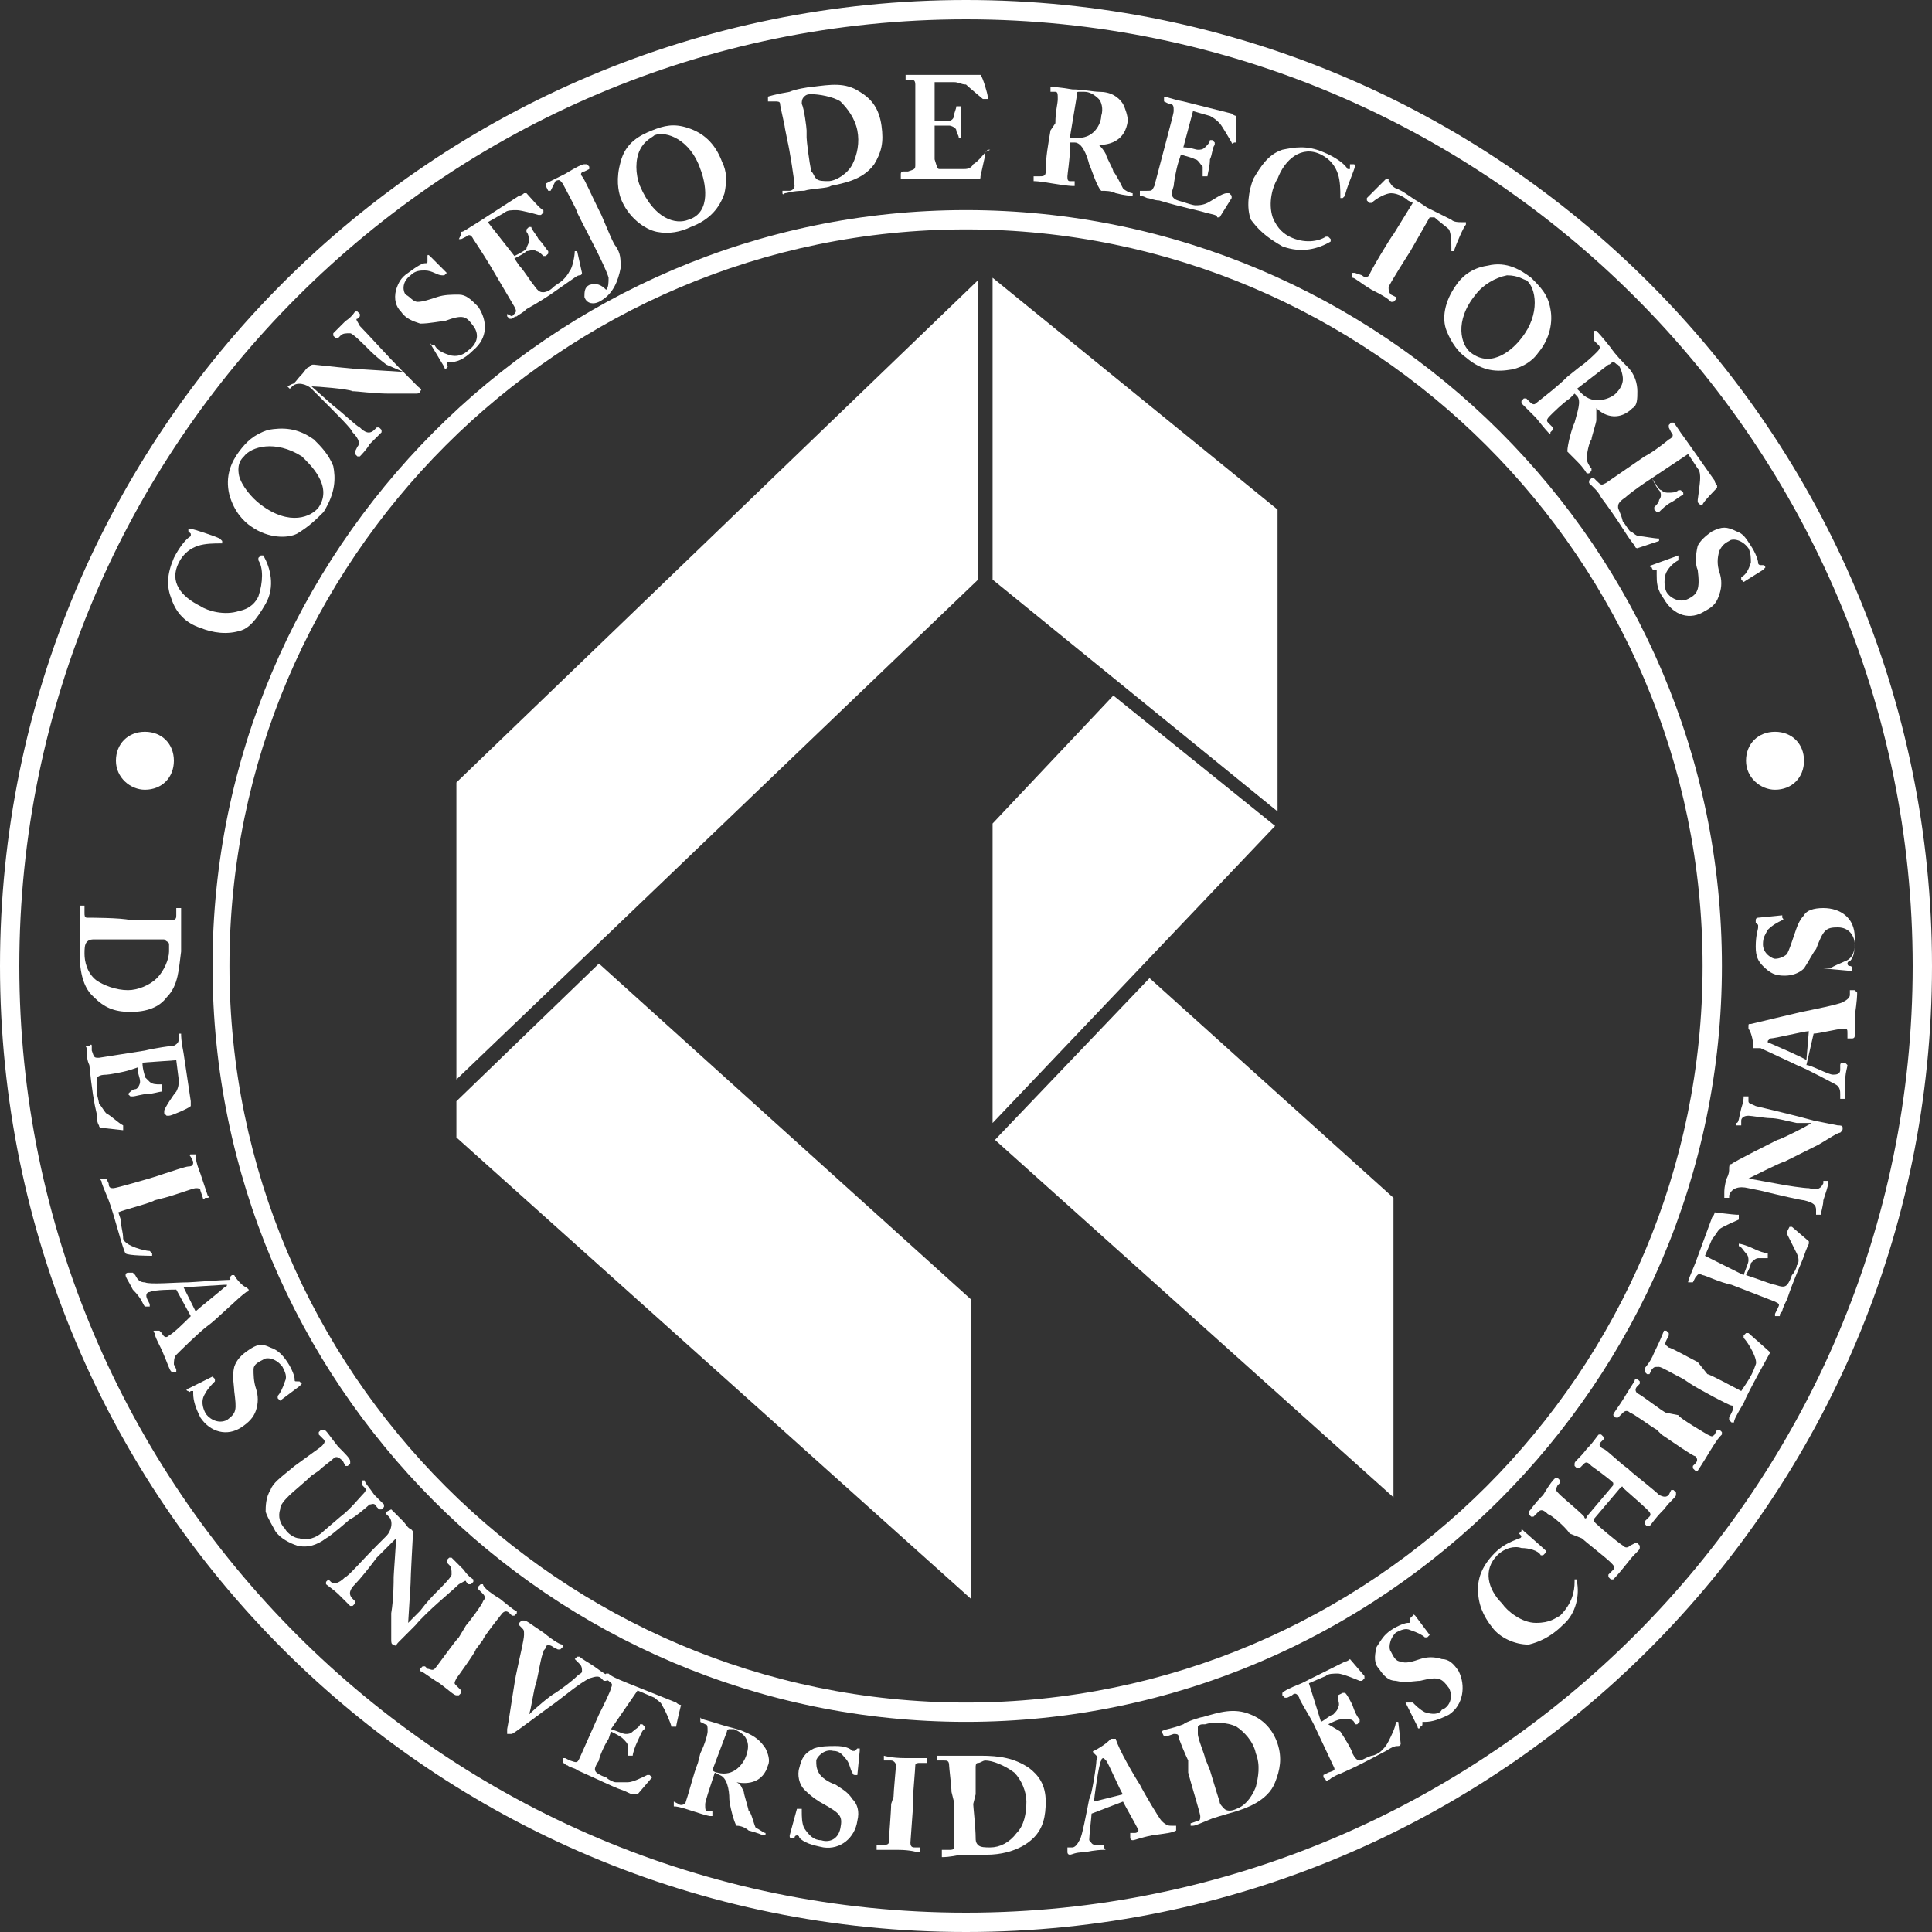 <svg xmlns="http://www.w3.org/2000/svg" width="46" height="46" viewBox="0 0 46 46" fill="none"><rect x="0" y="0" width="46" height="46" fill="#333333" stroke="none"/><path d="M23 46C10.293 46 0 35.708 0 23C0 10.293 10.293 0 23 0C35.708 0 46 10.293 46 23C46 35.708 35.708 46 23 46ZM23 0.46C10.58 0.46 0.46 10.58 0.46 23C0.46 35.42 10.58 45.54 23 45.54C35.42 45.54 45.54 35.42 45.54 23C45.54 10.58 35.42 0.46 23 0.46Z" fill="white"></path><path d="M23 40.997C13.11 40.997 5.06 32.947 5.06 23C5.06 13.11 13.11 5.002 23 5.002C32.89 5.002 40.998 13.052 40.998 23C40.998 32.89 32.89 40.997 23 40.997ZM23 5.462C13.34 5.462 5.463 13.34 5.463 23C5.463 32.66 13.34 40.537 23 40.537C32.66 40.537 40.538 32.66 40.538 23C40.538 13.34 32.66 5.462 23 5.462Z" fill="white"></path><path d="M2.76 18.113C2.76 17.71 3.048 17.423 3.45 17.423C3.853 17.423 4.14 17.71 4.14 18.113C4.14 18.515 3.853 18.803 3.45 18.803C3.105 18.803 2.76 18.515 2.76 18.113Z" fill="white"></path><path d="M6.325 14.375C6.555 13.973 6.44 13.512 6.268 13.225C6.268 13.225 6.268 13.225 6.21 13.225L6.152 13.283V13.34C6.268 13.512 6.268 13.857 6.152 14.203C6.095 14.318 5.98 14.49 5.692 14.547C5.348 14.662 4.945 14.547 4.772 14.432C4.312 14.203 4.025 13.857 4.255 13.398C4.37 13.168 4.543 13.053 4.715 12.995C4.888 12.938 5.117 12.938 5.232 12.938H5.29V12.88C5.29 12.88 5.29 12.88 5.232 12.822C5.117 12.765 4.6 12.592 4.543 12.592C4.485 12.592 4.485 12.592 4.485 12.592C4.485 12.65 4.485 12.65 4.485 12.65L4.543 12.707V12.765C4.428 12.822 4.255 13.053 4.14 13.283C3.967 13.685 3.967 13.973 4.082 14.26C4.197 14.605 4.428 14.835 4.772 14.95C5.06 15.065 5.405 15.123 5.75 15.008C5.923 14.95 6.095 14.777 6.325 14.375Z" fill="white"></path><path d="M7.705 12.19C7.992 11.73 7.992 11.385 7.935 11.097C7.82 10.81 7.647 10.637 7.475 10.465C7.072 10.177 6.728 10.177 6.383 10.235C6.037 10.35 5.865 10.522 5.692 10.752C5.52 10.982 5.348 11.327 5.463 11.787C5.577 12.19 5.808 12.42 5.98 12.535C6.383 12.822 6.843 12.822 7.072 12.707C7.36 12.535 7.532 12.362 7.705 12.19ZM7.59 12.075C7.418 12.305 6.9 12.535 6.21 12.017C5.98 11.845 5.75 11.557 5.692 11.327C5.635 11.04 5.75 10.925 5.808 10.867C5.98 10.637 6.555 10.465 7.188 10.867C7.36 11.04 7.935 11.557 7.59 12.075Z" fill="white"></path><path d="M9.602 8.855C9.545 8.855 8.74 8.797 8.682 8.797C8.51 8.797 7.475 8.682 7.475 8.682C7.418 8.682 7.418 8.682 7.36 8.74C7.303 8.74 7.245 8.855 7.188 8.912C7.072 9.027 7.015 9.142 6.957 9.142C6.843 9.2 6.843 9.2 6.843 9.2L6.9 9.257L6.957 9.2C7.072 9.085 7.303 9.142 7.418 9.257L7.647 9.487C7.992 9.832 8.395 10.235 8.395 10.293C8.568 10.465 8.568 10.58 8.51 10.637L8.453 10.752C8.453 10.752 8.453 10.752 8.453 10.81L8.51 10.867C8.51 10.867 8.51 10.867 8.568 10.867C8.568 10.867 8.74 10.695 8.797 10.58C8.912 10.465 9.027 10.35 9.085 10.293C9.085 10.293 9.085 10.293 9.085 10.235L9.027 10.178C9.027 10.178 9.027 10.178 8.97 10.178L8.912 10.235C8.797 10.35 8.682 10.293 8.568 10.178C8.453 10.12 8.165 9.832 7.935 9.66L7.418 9.2C7.532 9.2 8.28 9.257 8.395 9.315C8.51 9.315 8.912 9.372 9.258 9.372C9.545 9.372 9.832 9.372 9.89 9.372C9.947 9.372 10.005 9.372 10.005 9.315C10.062 9.257 10.005 9.257 9.947 9.2L9.545 8.797C9.258 8.51 8.74 7.935 8.568 7.762C8.51 7.647 8.453 7.59 8.51 7.59L8.568 7.532C8.568 7.532 8.568 7.532 8.568 7.475L8.51 7.417C8.51 7.417 8.51 7.417 8.453 7.417C8.453 7.417 8.395 7.532 8.223 7.647C8.05 7.82 7.992 7.877 7.935 7.935C7.935 7.935 7.935 7.935 7.935 7.992L7.992 8.05C7.992 8.05 7.992 8.05 8.05 8.05L8.107 7.992C8.165 7.935 8.223 7.935 8.338 7.935C8.395 7.935 8.625 8.165 8.74 8.28C8.855 8.395 8.97 8.51 9.2 8.682L9.602 8.855Z" fill="white"></path><path d="M10.235 8.165C10.178 8.165 10.178 8.165 10.235 8.165L10.58 8.74C10.58 8.797 10.637 8.797 10.637 8.74C10.637 8.74 10.695 8.74 10.637 8.682C10.637 8.625 10.637 8.625 10.637 8.625H10.695C10.867 8.625 11.04 8.567 11.27 8.337C11.615 8.05 11.615 7.647 11.385 7.302C11.213 7.13 11.098 7.015 10.925 7.015C10.752 7.015 10.58 7.015 10.408 7.072C10.235 7.13 10.062 7.187 9.947 7.187C9.832 7.187 9.775 7.072 9.66 7.015C9.602 6.957 9.545 6.727 9.775 6.555C9.89 6.44 10.005 6.44 10.12 6.44C10.293 6.44 10.408 6.555 10.523 6.555H10.58L10.637 6.497L10.235 6.095C10.235 6.095 10.178 6.037 10.178 6.095V6.152V6.21C10.178 6.267 10.178 6.267 10.12 6.267C10.062 6.267 9.947 6.325 9.717 6.497C9.545 6.612 9.488 6.727 9.43 6.9C9.373 7.13 9.43 7.302 9.545 7.417C9.66 7.59 9.832 7.647 10.005 7.705C10.235 7.705 10.465 7.647 10.58 7.647C11.04 7.475 11.098 7.532 11.27 7.762C11.443 7.992 11.328 8.222 11.155 8.337C11.04 8.452 10.867 8.51 10.695 8.452C10.523 8.395 10.408 8.337 10.35 8.222C10.35 8.222 10.35 8.222 10.293 8.222L10.235 8.165Z" fill="white"></path><path d="M11.615 5.29L12.018 5.06C12.075 5.003 12.19 5.003 12.305 5.003C12.42 5.003 12.822 5.118 12.822 5.118H12.88L12.938 5.06C12.938 5.06 12.938 5.06 12.938 5.003C12.88 5.003 12.592 4.658 12.535 4.6C12.535 4.6 12.535 4.6 12.477 4.6C12.477 4.6 12.42 4.658 12.363 4.658L11.385 5.29C11.098 5.463 11.04 5.52 10.982 5.52C10.982 5.52 10.982 5.52 10.982 5.578L10.925 5.693C10.925 5.693 10.925 5.693 10.982 5.693L11.098 5.635C11.155 5.578 11.213 5.578 11.27 5.693C11.27 5.693 11.5 6.038 11.672 6.325L12.248 7.303C12.305 7.418 12.305 7.418 12.19 7.533L12.075 7.475C12.075 7.475 12.075 7.475 12.075 7.533L12.133 7.59C12.133 7.59 12.133 7.59 12.19 7.59C12.19 7.59 12.248 7.533 12.305 7.533C12.363 7.475 12.42 7.475 12.535 7.36C13.053 7.073 13.34 6.843 13.512 6.728C13.685 6.613 13.742 6.555 13.8 6.555C13.857 6.555 13.857 6.498 13.857 6.498L13.742 5.98H13.685C13.685 6.095 13.627 6.383 13.57 6.44C13.512 6.555 13.455 6.613 13.398 6.67C13.34 6.728 13.225 6.785 13.168 6.843C13.053 6.958 12.938 6.958 12.938 6.958C12.88 6.958 12.822 6.958 12.707 6.785C12.65 6.728 12.477 6.44 12.363 6.325L12.248 6.153C12.363 6.095 12.477 6.038 12.535 5.98C12.592 5.98 12.707 5.923 12.765 5.98C12.822 5.98 12.88 6.038 12.938 6.095C12.938 6.095 12.938 6.095 12.995 6.095L13.053 6.038C13.053 6.038 13.053 6.038 13.053 5.98C12.995 5.923 12.938 5.808 12.822 5.693C12.765 5.578 12.65 5.463 12.65 5.405C12.65 5.405 12.65 5.405 12.592 5.405L12.535 5.463C12.535 5.463 12.535 5.463 12.535 5.52C12.592 5.578 12.592 5.693 12.592 5.75C12.592 5.808 12.535 5.865 12.535 5.923C12.477 5.98 12.363 6.038 12.248 6.095L11.615 5.29Z" fill="white"></path><path d="M13.857 5.29C13.973 5.52 14.432 6.382 14.49 6.612C14.49 6.727 14.49 6.842 14.432 6.9C14.318 6.785 14.203 6.727 14.03 6.785C13.915 6.842 13.915 6.957 13.915 7.072C13.973 7.245 14.145 7.245 14.26 7.187C14.605 7.015 14.72 6.67 14.777 6.382C14.777 6.152 14.777 6.037 14.662 5.865C14.605 5.807 14.49 5.52 14.318 5.117L14.26 5.002C14.088 4.657 13.915 4.255 13.857 4.197C13.8 4.14 13.857 4.082 13.915 4.082L14.03 4.025C14.03 4.025 14.03 4.025 14.03 3.967L13.973 3.91C13.973 3.91 13.973 3.91 13.915 3.91C13.857 3.91 13.742 3.967 13.455 4.14C13.11 4.312 12.995 4.37 12.995 4.37C12.995 4.37 12.995 4.37 12.995 4.427L13.053 4.542C13.053 4.542 13.053 4.542 13.11 4.542L13.225 4.312C13.34 4.255 13.34 4.312 13.398 4.37C13.455 4.485 13.742 5.002 13.742 5.06L13.857 5.29Z" fill="white"></path><path d="M16.445 5.405C16.905 5.233 17.135 4.945 17.25 4.6C17.308 4.313 17.308 4.083 17.192 3.853C17.02 3.393 16.733 3.163 16.387 3.048C16.043 2.933 15.812 2.99 15.525 3.105C15.238 3.22 14.893 3.393 14.777 3.853C14.662 4.255 14.72 4.543 14.777 4.715C14.95 5.175 15.352 5.463 15.64 5.52C15.928 5.578 16.215 5.52 16.445 5.405ZM16.387 5.233C16.1 5.348 15.582 5.233 15.238 4.428C15.123 4.14 15.123 3.795 15.238 3.565C15.352 3.335 15.525 3.278 15.582 3.22C15.87 3.105 16.445 3.335 16.675 4.025C16.79 4.313 16.962 5.06 16.387 5.233Z" fill="white"></path><path d="M18.745 3.335C18.802 3.565 18.918 4.312 18.918 4.427C18.918 4.485 18.86 4.542 18.802 4.542H18.63V4.6C18.63 4.6 18.63 4.657 18.688 4.6C18.745 4.6 18.86 4.542 19.148 4.542C19.32 4.485 19.723 4.485 19.78 4.427C20.01 4.37 20.527 4.312 20.815 3.91C20.988 3.622 21.045 3.392 20.988 2.99C20.93 2.587 20.758 2.357 20.47 2.185C20.125 1.955 19.78 2.012 19.32 2.07C19.262 2.07 18.918 2.127 18.802 2.185C18.457 2.242 18.285 2.3 18.285 2.3V2.415H18.457C18.515 2.415 18.573 2.415 18.573 2.472C18.573 2.53 18.688 2.99 18.688 3.047L18.745 3.335ZM19.205 3.105C19.205 3.047 19.148 2.587 19.09 2.472C19.09 2.415 19.09 2.357 19.148 2.3C19.205 2.242 19.262 2.242 19.32 2.242C19.492 2.242 19.837 2.3 20.01 2.415C20.183 2.587 20.355 2.817 20.413 3.105C20.47 3.392 20.413 3.68 20.297 3.91C20.183 4.14 19.895 4.312 19.723 4.312C19.608 4.312 19.492 4.312 19.435 4.255C19.378 4.197 19.378 4.14 19.32 4.082C19.262 3.852 19.205 3.335 19.205 3.277V3.105Z" fill="white"></path><path d="M22.253 1.955H22.712C22.828 1.955 22.885 2.012 23 2.012C23.058 2.07 23.402 2.357 23.402 2.357H23.46H23.517C23.517 2.357 23.517 2.357 23.517 2.3C23.517 2.242 23.402 1.84 23.345 1.782C23.345 1.782 23.288 1.782 23.23 1.782H22.08C21.793 1.782 21.677 1.782 21.562 1.782V1.84V1.897H21.677C21.735 1.897 21.793 1.897 21.793 2.012C21.793 2.07 21.793 2.472 21.793 2.76V3.91C21.793 4.025 21.793 4.025 21.62 4.082H21.505C21.505 4.082 21.448 4.082 21.448 4.14V4.197C21.448 4.255 21.448 4.255 21.448 4.255C21.505 4.255 21.505 4.255 21.562 4.255C21.62 4.255 21.735 4.255 21.85 4.255C22.425 4.255 22.77 4.255 23 4.255C23.23 4.255 23.288 4.255 23.288 4.255C23.345 4.255 23.345 4.255 23.345 4.197L23.46 3.68C23.46 3.68 23.46 3.68 23.46 3.622L23.575 3.565C23.575 3.565 23.575 3.565 23.517 3.565C23.46 3.622 23.288 3.852 23.172 3.91C23.115 4.025 23 4.025 22.942 4.025C22.885 4.025 22.712 4.025 22.655 4.025C22.483 4.025 22.425 4.025 22.367 4.025C22.31 4.025 22.31 3.967 22.253 3.795C22.253 3.737 22.253 3.392 22.253 3.22V2.99C22.425 2.99 22.483 2.99 22.598 2.99C22.655 2.99 22.77 3.047 22.77 3.105C22.77 3.162 22.828 3.22 22.828 3.277H22.885C22.885 3.22 22.885 3.047 22.885 2.875C22.885 2.76 22.885 2.587 22.885 2.53H22.77C22.77 2.587 22.712 2.702 22.712 2.76C22.712 2.817 22.655 2.875 22.598 2.875C22.598 2.875 22.425 2.875 22.253 2.875V1.955Z" fill="white"></path><path d="M25.012 3.105C24.955 3.45 24.898 3.738 24.898 4.083C24.898 4.198 24.84 4.198 24.725 4.198H24.61V4.255V4.313C24.668 4.313 24.725 4.313 25.07 4.37C25.415 4.428 25.53 4.428 25.53 4.428C25.587 4.428 25.587 4.428 25.587 4.428V4.37C25.587 4.37 25.587 4.37 25.587 4.313H25.473C25.415 4.313 25.415 4.255 25.415 4.198C25.415 4.14 25.473 3.795 25.473 3.565V3.393H25.587C25.76 3.393 25.875 3.68 25.933 3.91C25.99 4.025 26.105 4.428 26.22 4.543C26.335 4.543 26.45 4.543 26.565 4.6C26.795 4.658 26.91 4.658 26.91 4.658H26.968V4.6C26.91 4.6 26.795 4.543 26.738 4.485C26.68 4.37 26.565 4.14 26.508 4.083C26.508 4.025 26.335 3.738 26.335 3.68C26.277 3.565 26.22 3.508 26.163 3.45C26.45 3.45 26.795 3.335 26.852 2.875C26.852 2.76 26.795 2.588 26.738 2.473C26.622 2.3 26.45 2.185 26.163 2.185C26.047 2.185 25.76 2.128 25.53 2.128C25.185 2.07 25.07 2.07 25.012 2.07V2.185H25.128C25.185 2.185 25.185 2.243 25.185 2.358C25.185 2.473 25.128 2.645 25.128 2.933L25.012 3.105ZM25.645 2.243C25.645 2.185 25.645 2.185 25.703 2.185C25.76 2.185 25.76 2.185 25.817 2.185C25.933 2.185 26.047 2.243 26.163 2.358C26.22 2.415 26.277 2.588 26.22 2.76C26.22 2.933 26.047 3.335 25.587 3.278C25.53 3.278 25.53 3.278 25.473 3.278L25.645 2.243Z" fill="white"></path><path d="M28.405 2.645L28.808 2.76C28.922 2.818 28.98 2.875 29.038 2.933C29.095 2.99 29.325 3.393 29.325 3.393C29.325 3.393 29.325 3.45 29.383 3.393H29.44C29.44 3.393 29.44 3.393 29.44 3.335C29.44 3.278 29.44 2.818 29.44 2.76C29.44 2.76 29.383 2.76 29.325 2.703L28.175 2.415C27.887 2.358 27.773 2.3 27.715 2.3V2.358V2.415L27.83 2.473C27.945 2.473 27.945 2.53 27.945 2.645C27.945 2.703 27.83 3.105 27.773 3.335L27.485 4.428C27.427 4.543 27.427 4.543 27.312 4.543H27.198H27.14V4.6C27.14 4.658 27.14 4.658 27.14 4.658C27.14 4.658 27.198 4.658 27.312 4.715C27.37 4.715 27.485 4.773 27.6 4.773C28.175 4.945 28.52 5.003 28.692 5.06C28.922 5.118 28.98 5.118 28.98 5.175C29.038 5.175 29.038 5.175 29.038 5.175L29.325 4.715C29.325 4.715 29.325 4.715 29.325 4.658L29.267 4.6C29.267 4.6 29.267 4.6 29.21 4.6C29.095 4.6 28.865 4.773 28.75 4.83C28.635 4.888 28.52 4.888 28.462 4.888C28.405 4.888 28.233 4.83 28.233 4.83C28.06 4.773 28.003 4.773 27.945 4.715C27.887 4.658 27.887 4.6 27.945 4.428C27.945 4.37 28.003 4.025 28.06 3.853L28.117 3.68C28.29 3.738 28.348 3.738 28.462 3.795C28.52 3.795 28.578 3.91 28.635 3.968C28.635 4.025 28.635 4.083 28.635 4.14C28.635 4.198 28.635 4.198 28.635 4.198H28.692H28.75C28.75 4.14 28.808 3.968 28.808 3.795C28.865 3.68 28.865 3.508 28.922 3.45C28.922 3.45 28.922 3.45 28.922 3.393L28.865 3.335C28.865 3.335 28.865 3.335 28.808 3.335C28.808 3.393 28.75 3.45 28.692 3.508C28.635 3.565 28.578 3.565 28.52 3.565C28.462 3.565 28.348 3.508 28.175 3.508L28.405 2.645Z" fill="white"></path><path d="M30.532 5.865C30.992 6.038 31.395 5.923 31.683 5.75V5.693L31.625 5.635H31.567C31.395 5.75 31.05 5.808 30.705 5.635C30.59 5.578 30.418 5.463 30.302 5.175C30.188 4.83 30.302 4.428 30.418 4.255C30.59 3.795 30.992 3.45 31.453 3.68C31.683 3.795 31.797 3.968 31.855 4.14C31.913 4.313 31.913 4.543 31.913 4.658C31.913 4.715 31.913 4.715 31.913 4.715H31.97C31.97 4.715 31.97 4.715 32.028 4.658C32.028 4.543 32.258 4.025 32.258 3.968C32.258 3.91 32.258 3.91 32.2 3.91C32.142 3.91 32.142 3.91 32.142 3.91V4.025H32.085C32.028 3.91 31.797 3.738 31.51 3.623C31.108 3.45 30.82 3.508 30.532 3.565C30.188 3.68 30.015 3.968 29.843 4.255C29.727 4.543 29.67 4.945 29.785 5.233C29.957 5.463 30.13 5.635 30.532 5.865Z" fill="white"></path><path d="M33.178 5.577C33.12 5.635 32.602 6.497 32.602 6.555C32.545 6.612 32.487 6.612 32.43 6.555L32.258 6.497C32.258 6.497 32.258 6.497 32.2 6.497V6.555V6.612C32.258 6.612 32.373 6.727 32.66 6.9C33.005 7.072 33.062 7.13 33.12 7.187H33.178L33.235 7.13V7.072L33.12 7.015C33.062 6.957 33.062 6.9 33.062 6.842C33.062 6.785 33.58 5.98 33.58 5.98L34.04 5.175H34.155C34.212 5.232 34.443 5.405 34.5 5.462C34.557 5.577 34.557 5.807 34.557 5.922V5.98H34.615C34.672 5.807 34.845 5.405 34.903 5.347C34.903 5.29 34.903 5.29 34.903 5.29C34.903 5.29 34.845 5.29 34.788 5.29C34.73 5.29 34.615 5.29 34.557 5.232C34.443 5.175 34.328 5.117 33.983 4.945L33.81 4.83C33.523 4.657 33.407 4.542 33.235 4.485C33.12 4.427 33.12 4.37 33.062 4.312C33.062 4.255 33.062 4.255 33.062 4.255H33.005C32.947 4.312 32.66 4.6 32.545 4.715C32.545 4.715 32.545 4.715 32.545 4.772L32.602 4.83C32.602 4.83 32.602 4.83 32.66 4.83C32.775 4.715 33.005 4.6 33.12 4.6C33.292 4.6 33.465 4.715 33.523 4.772L33.638 4.83L33.178 5.577Z" fill="white"></path><path d="M34.903 8.51C35.305 8.855 35.65 8.855 35.995 8.797C36.282 8.74 36.513 8.567 36.627 8.395C36.915 8.05 36.972 7.647 36.915 7.36C36.858 7.015 36.685 6.842 36.455 6.612C36.225 6.44 35.88 6.21 35.42 6.325C35.017 6.382 34.788 6.612 34.672 6.785C34.385 7.187 34.328 7.59 34.443 7.877C34.557 8.165 34.73 8.395 34.903 8.51ZM35.017 8.395C34.788 8.222 34.615 7.647 35.133 7.015C35.305 6.785 35.593 6.612 35.88 6.555C36.167 6.555 36.282 6.67 36.34 6.67C36.57 6.842 36.685 7.475 36.225 8.05C36.053 8.28 35.535 8.797 35.017 8.395Z" fill="white"></path><path d="M37.318 8.97C37.087 9.2 36.858 9.372 36.57 9.602C36.513 9.66 36.455 9.602 36.398 9.545L36.34 9.487C36.34 9.487 36.34 9.487 36.282 9.487L36.225 9.545C36.225 9.545 36.225 9.545 36.225 9.602C36.225 9.602 36.282 9.66 36.57 9.947C36.8 10.235 36.858 10.292 36.858 10.292C36.915 10.35 36.915 10.35 36.915 10.292L36.972 10.235C36.972 10.235 36.972 10.235 36.972 10.177L36.858 10.062C36.8 10.005 36.858 9.947 36.915 9.89C36.972 9.832 37.203 9.602 37.375 9.487L37.49 9.372L37.547 9.43C37.663 9.545 37.547 9.832 37.49 10.062C37.432 10.177 37.318 10.58 37.318 10.752C37.375 10.81 37.49 10.925 37.547 10.982C37.72 11.155 37.778 11.27 37.778 11.27C37.778 11.27 37.778 11.27 37.835 11.27L37.892 11.212C37.892 11.212 37.892 11.212 37.892 11.155C37.835 11.097 37.778 10.982 37.778 10.925C37.778 10.81 37.835 10.522 37.892 10.465C37.892 10.407 38.008 10.062 38.008 10.005C38.008 9.89 38.008 9.832 38.008 9.717C38.237 9.947 38.583 10.005 38.87 9.717C38.985 9.66 38.985 9.487 38.985 9.315C38.985 9.142 38.928 8.912 38.755 8.74C38.64 8.625 38.468 8.452 38.352 8.28C38.123 7.992 38.065 7.935 38.008 7.877C38.008 7.877 38.008 7.877 37.95 7.877V8.05C37.95 8.05 37.95 8.05 37.95 8.107L38.065 8.222C38.123 8.28 38.065 8.337 38.008 8.395C37.95 8.452 37.778 8.625 37.605 8.74L37.318 8.97ZM38.295 8.682C38.352 8.682 38.352 8.625 38.41 8.625C38.468 8.625 38.468 8.682 38.525 8.682C38.583 8.74 38.64 8.912 38.64 9.027C38.64 9.142 38.583 9.257 38.468 9.372C38.352 9.487 37.95 9.66 37.663 9.372C37.663 9.372 37.605 9.315 37.547 9.257L38.295 8.682Z" fill="white"></path><path d="M40.193 10.81L40.422 11.155C40.48 11.213 40.48 11.328 40.48 11.385C40.48 11.5 40.422 11.902 40.422 11.902V11.96L40.48 12.018C40.48 12.018 40.48 12.018 40.538 12.018C40.538 11.96 40.883 11.615 40.883 11.615C40.883 11.615 40.883 11.615 40.883 11.557C40.883 11.557 40.825 11.5 40.825 11.443L40.135 10.465C39.962 10.235 39.905 10.12 39.847 10.062C39.847 10.062 39.847 10.062 39.79 10.062L39.733 10.12C39.733 10.12 39.733 10.12 39.733 10.178L39.79 10.293C39.847 10.35 39.847 10.408 39.733 10.465C39.733 10.465 39.388 10.752 39.157 10.867L38.237 11.5C38.123 11.557 38.123 11.557 38.008 11.443L37.95 11.385H37.892L37.835 11.443C37.835 11.443 37.835 11.443 37.835 11.5C37.835 11.5 37.892 11.557 37.95 11.615C38.008 11.672 38.065 11.73 38.123 11.845C38.468 12.305 38.64 12.592 38.755 12.765C38.87 12.938 38.928 12.995 38.928 12.995C38.928 13.053 38.985 13.053 38.985 13.053L39.502 12.88V12.822C39.388 12.822 39.1 12.765 39.042 12.765C38.928 12.765 38.87 12.65 38.812 12.65C38.755 12.592 38.697 12.477 38.64 12.42C38.583 12.19 38.525 12.133 38.525 12.075C38.525 12.018 38.525 11.96 38.697 11.845C38.755 11.787 38.985 11.615 39.157 11.5L39.33 11.385C39.388 11.5 39.445 11.615 39.502 11.672C39.56 11.73 39.56 11.845 39.502 11.902C39.502 11.96 39.445 12.018 39.388 12.075V12.133L39.445 12.19C39.445 12.19 39.445 12.19 39.502 12.19C39.56 12.133 39.675 12.018 39.79 11.96C39.905 11.902 40.02 11.787 40.078 11.787C40.078 11.787 40.078 11.787 40.078 11.73L40.02 11.672C40.02 11.672 40.02 11.672 39.962 11.672C39.905 11.73 39.79 11.73 39.733 11.73C39.675 11.73 39.617 11.73 39.56 11.672C39.502 11.672 39.445 11.557 39.33 11.385L40.193 10.81Z" fill="white"></path><path d="M39.962 13.225C39.905 13.168 39.905 13.168 39.962 13.225L39.33 13.455C39.273 13.455 39.273 13.512 39.33 13.512C39.33 13.512 39.33 13.57 39.388 13.57C39.445 13.57 39.445 13.57 39.445 13.57C39.445 13.57 39.445 13.627 39.445 13.685C39.445 13.857 39.445 14.03 39.617 14.26C39.847 14.662 40.25 14.777 40.595 14.547C40.825 14.432 40.883 14.318 40.94 14.145C40.998 13.973 40.998 13.8 40.94 13.627C40.883 13.455 40.883 13.283 40.94 13.11C40.998 12.995 41.055 12.938 41.17 12.88C41.227 12.822 41.458 12.822 41.63 13.053C41.688 13.168 41.688 13.283 41.688 13.398C41.63 13.57 41.572 13.685 41.458 13.742V13.8L41.515 13.857L41.975 13.57L42.032 13.512C42.032 13.512 42.032 13.455 41.975 13.455H41.917C41.917 13.455 41.86 13.455 41.86 13.398C41.86 13.34 41.803 13.168 41.688 12.995C41.572 12.822 41.515 12.707 41.343 12.65C41.112 12.535 40.998 12.535 40.767 12.65C40.595 12.765 40.48 12.88 40.422 12.995C40.365 13.225 40.365 13.455 40.422 13.57C40.48 14.03 40.422 14.145 40.193 14.26C39.962 14.375 39.733 14.203 39.675 14.088C39.617 13.973 39.617 13.742 39.675 13.627C39.733 13.512 39.847 13.398 39.962 13.34C39.962 13.34 39.962 13.34 39.962 13.283V13.225Z" fill="white"></path><path d="M3.105 21.907C2.875 21.85 2.127 21.85 2.07 21.85C2.012 21.85 2.012 21.793 2.012 21.735V21.562H1.897C1.897 21.62 1.897 21.735 1.897 22.023C1.897 22.195 1.897 22.598 1.897 22.655C1.897 22.885 1.897 23.46 2.242 23.747C2.472 23.977 2.702 24.093 3.105 24.093C3.507 24.093 3.795 23.977 3.967 23.747C4.255 23.46 4.255 23.058 4.312 22.655C4.312 22.598 4.312 22.253 4.312 22.137C4.312 21.793 4.312 21.677 4.312 21.62H4.197V21.793C4.197 21.85 4.197 21.907 4.082 21.907C4.025 21.907 3.565 21.907 3.45 21.907H3.105ZM3.277 22.367C3.335 22.367 3.737 22.367 3.91 22.367C3.967 22.425 4.025 22.425 4.025 22.483C4.025 22.54 4.025 22.598 4.025 22.655C4.025 22.828 3.91 23.115 3.737 23.288C3.565 23.46 3.277 23.575 3.047 23.575C2.76 23.575 2.472 23.46 2.3 23.345C2.07 23.172 2.012 22.885 2.012 22.712C2.012 22.598 2.012 22.483 2.07 22.425C2.127 22.367 2.185 22.367 2.242 22.367C2.472 22.367 2.99 22.367 3.047 22.367H3.277Z" fill="white"></path><path d="M4.197 25.243L4.255 25.703C4.255 25.818 4.255 25.875 4.197 25.99C4.14 26.048 3.91 26.393 3.91 26.45C3.91 26.45 3.91 26.45 3.91 26.508L3.967 26.565C3.967 26.565 3.967 26.565 4.025 26.565C4.082 26.565 4.485 26.393 4.542 26.335C4.542 26.335 4.542 26.278 4.542 26.22L4.37 25.07C4.312 24.783 4.312 24.668 4.312 24.61H4.255V24.725C4.255 24.783 4.255 24.84 4.14 24.898C4.082 24.898 3.68 24.955 3.45 25.013L2.357 25.185C2.242 25.185 2.242 25.185 2.185 25.013V24.898C2.185 24.898 2.185 24.84 2.127 24.898H2.07C2.07 24.898 2.012 24.898 2.07 24.955C2.07 24.955 2.07 25.013 2.07 25.07C2.07 25.128 2.07 25.243 2.127 25.358C2.185 25.933 2.242 26.278 2.3 26.508C2.3 26.738 2.357 26.795 2.357 26.795C2.357 26.853 2.415 26.853 2.415 26.853L2.932 26.91V26.853C2.932 26.853 2.932 26.853 2.932 26.795C2.817 26.738 2.645 26.565 2.53 26.508C2.472 26.45 2.415 26.335 2.357 26.278C2.357 26.22 2.3 26.048 2.3 25.99C2.3 25.818 2.3 25.76 2.3 25.703C2.3 25.645 2.357 25.588 2.53 25.588C2.587 25.588 2.932 25.53 3.105 25.473L3.277 25.415C3.277 25.588 3.335 25.645 3.335 25.76C3.335 25.818 3.277 25.933 3.22 25.933C3.162 25.933 3.105 25.99 3.047 26.048L3.105 26.105C3.105 26.105 3.105 26.105 3.162 26.105C3.22 26.105 3.392 26.048 3.507 26.048C3.622 26.048 3.795 25.99 3.852 25.99C3.852 25.99 3.852 25.99 3.852 25.933V25.818C3.852 25.818 3.852 25.818 3.795 25.818C3.737 25.818 3.622 25.818 3.565 25.76C3.507 25.703 3.45 25.645 3.45 25.645C3.45 25.588 3.392 25.473 3.392 25.3L4.197 25.243Z" fill="white"></path><path d="M3.91 28.52C4.14 28.463 4.6 28.29 4.657 28.29C4.715 28.29 4.772 28.29 4.772 28.348L4.83 28.52C4.83 28.52 4.83 28.578 4.887 28.52H4.945C4.945 28.52 5.002 28.52 4.945 28.463C4.945 28.463 4.887 28.29 4.772 27.945C4.657 27.658 4.657 27.543 4.657 27.485C4.657 27.485 4.657 27.485 4.6 27.485H4.542C4.542 27.485 4.485 27.485 4.542 27.543L4.6 27.658C4.6 27.715 4.6 27.773 4.485 27.773C4.427 27.773 4.082 27.888 3.91 27.945L3.737 28.003C3.565 28.06 2.76 28.29 2.702 28.29C2.645 28.29 2.587 28.29 2.587 28.175L2.53 28.06C2.53 28.06 2.53 28.06 2.472 28.06H2.415C2.415 28.06 2.357 28.06 2.415 28.118C2.415 28.175 2.472 28.29 2.587 28.578C2.702 28.865 2.932 29.785 2.99 29.843C3.047 29.9 3.622 29.9 3.622 29.9V29.843C3.622 29.843 3.622 29.843 3.565 29.785C3.45 29.785 2.99 29.67 2.932 29.498C2.932 29.325 2.875 29.21 2.875 29.038L2.817 28.865C2.932 28.808 3.622 28.635 3.68 28.578L3.91 28.52Z" fill="white"></path><path d="M4.542 31.337C4.427 31.453 4.14 31.74 4.025 31.797C3.967 31.855 3.91 31.855 3.852 31.74L3.795 31.683C3.795 31.683 3.795 31.683 3.737 31.683H3.68C3.68 31.683 3.622 31.683 3.68 31.74C3.68 31.797 3.737 31.913 3.852 32.142C4.025 32.545 4.025 32.602 4.082 32.66H4.14H4.197C4.197 32.66 4.197 32.66 4.197 32.602L4.14 32.487C4.14 32.43 4.14 32.315 4.197 32.258C4.255 32.2 4.715 31.74 4.945 31.567C5.117 31.453 5.692 30.878 5.865 30.762C5.922 30.762 5.922 30.705 5.922 30.705C5.922 30.705 5.922 30.705 5.865 30.648C5.807 30.648 5.635 30.475 5.577 30.36H5.52C5.52 30.36 5.52 30.36 5.462 30.418C5.52 30.475 5.462 30.475 5.405 30.475C5.29 30.475 4.542 30.532 4.485 30.532C4.197 30.532 3.565 30.59 3.45 30.532C3.335 30.532 3.277 30.475 3.22 30.36L3.162 30.302C3.162 30.302 3.162 30.302 3.105 30.302H3.047C3.047 30.302 2.99 30.302 2.99 30.36C2.99 30.418 3.047 30.475 3.162 30.705C3.392 30.935 3.392 31.05 3.45 31.108C3.45 31.108 3.45 31.108 3.507 31.108H3.565C3.565 31.108 3.565 31.108 3.565 31.05L3.507 30.935C3.45 30.82 3.507 30.762 3.565 30.762C3.68 30.705 4.14 30.705 4.197 30.705L4.542 31.337ZM4.37 30.648C4.485 30.648 5.29 30.59 5.347 30.59C5.405 30.59 5.405 30.59 5.405 30.59C5.405 30.59 5.405 30.648 5.347 30.648C5.29 30.705 4.715 31.165 4.657 31.223L4.37 30.648Z" fill="white"></path><path d="M5.06 32.775L4.485 33.062C4.427 33.062 4.427 33.12 4.485 33.12C4.485 33.12 4.485 33.177 4.542 33.12C4.6 33.12 4.6 33.12 4.6 33.12V33.177C4.6 33.35 4.657 33.522 4.772 33.752C5.002 34.097 5.405 34.212 5.75 33.982C5.922 33.867 6.037 33.752 6.095 33.58C6.152 33.407 6.152 33.235 6.095 33.062C6.037 32.89 6.037 32.717 6.037 32.602C6.037 32.487 6.152 32.43 6.267 32.372C6.325 32.315 6.555 32.315 6.727 32.545C6.785 32.66 6.842 32.775 6.785 32.89C6.727 33.062 6.67 33.177 6.612 33.235V33.292L6.67 33.35L7.13 33.005L7.187 32.947C7.187 32.947 7.187 32.947 7.13 32.89H7.072C7.015 32.89 7.015 32.89 7.015 32.832C7.015 32.775 6.957 32.602 6.842 32.43C6.727 32.257 6.612 32.142 6.44 32.085C6.21 31.97 6.095 32.027 5.922 32.142C5.75 32.257 5.635 32.372 5.577 32.545C5.52 32.775 5.577 33.005 5.577 33.12C5.635 33.58 5.635 33.637 5.405 33.81C5.175 33.925 4.945 33.752 4.887 33.637C4.83 33.522 4.772 33.35 4.887 33.177C4.945 33.062 5.06 32.947 5.117 32.89C5.117 32.89 5.117 32.89 5.117 32.832L5.06 32.775Z" fill="white"></path><path d="M7.015 34.903C6.67 35.19 6.498 35.305 6.44 35.477C6.325 35.65 6.325 35.88 6.325 35.995C6.383 36.167 6.498 36.34 6.555 36.455C6.67 36.627 6.9 36.742 7.073 36.8C7.303 36.858 7.533 36.8 7.763 36.627C7.878 36.57 8.338 36.167 8.338 36.167C8.395 36.167 8.74 35.88 8.798 35.822C8.855 35.822 8.913 35.765 8.97 35.88L9.028 35.938C9.028 35.938 9.028 35.938 9.085 35.938L9.143 35.88C9.143 35.88 9.143 35.88 9.143 35.822C9.143 35.822 9.028 35.708 8.913 35.593C8.798 35.42 8.683 35.305 8.683 35.248C8.683 35.248 8.683 35.248 8.625 35.248V35.305C8.625 35.305 8.625 35.305 8.625 35.362L8.683 35.42C8.74 35.477 8.683 35.535 8.625 35.593C8.568 35.65 8.338 35.938 8.108 36.11L7.705 36.455C7.533 36.627 7.303 36.685 7.13 36.627C7.015 36.627 6.843 36.513 6.785 36.398C6.67 36.282 6.613 36.11 6.67 35.938C6.67 35.822 6.785 35.708 6.9 35.593C6.958 35.535 7.303 35.248 7.418 35.133L7.59 35.017C7.705 34.903 7.878 34.788 7.935 34.73C7.993 34.672 8.05 34.672 8.165 34.788L8.223 34.903C8.223 34.903 8.223 34.903 8.28 34.903L8.338 34.845C8.338 34.845 8.338 34.845 8.338 34.788C8.338 34.73 8.223 34.615 8.05 34.443C7.82 34.155 7.763 34.04 7.705 34.04C7.705 34.04 7.705 34.04 7.648 34.04L7.59 34.097C7.59 34.097 7.59 34.097 7.59 34.155L7.705 34.27C7.763 34.328 7.705 34.385 7.648 34.443L7.015 34.903Z" fill="white"></path><path d="M9.718 38.64C9.718 38.583 9.775 37.778 9.775 37.72C9.775 37.547 9.833 36.513 9.833 36.513C9.833 36.455 9.833 36.455 9.775 36.398C9.718 36.398 9.66 36.282 9.603 36.225C9.488 36.11 9.43 36.053 9.373 35.995C9.315 35.938 9.315 35.938 9.315 35.938L9.2 35.995C9.2 35.995 9.2 35.995 9.2 36.053L9.258 36.11C9.373 36.225 9.315 36.455 9.2 36.57L8.97 36.8C8.625 37.145 8.28 37.547 8.223 37.547C8.05 37.72 7.935 37.72 7.878 37.663L7.82 37.605L7.763 37.663C7.763 37.663 7.763 37.663 7.763 37.72C7.763 37.72 7.993 37.892 8.05 37.95C8.165 38.065 8.28 38.18 8.338 38.237C8.338 38.237 8.338 38.237 8.395 38.237L8.453 38.18C8.453 38.18 8.453 38.18 8.453 38.123L8.395 38.065C8.28 37.95 8.338 37.835 8.453 37.72C8.568 37.605 8.798 37.318 8.97 37.087L9.43 36.627C9.43 36.742 9.373 37.49 9.373 37.547C9.373 37.663 9.373 38.065 9.315 38.41C9.315 38.697 9.315 38.985 9.315 39.042C9.315 39.1 9.315 39.157 9.373 39.157C9.43 39.215 9.43 39.157 9.488 39.1L9.89 38.697C10.178 38.352 10.752 37.892 10.925 37.72C11.04 37.663 11.098 37.605 11.098 37.663L11.155 37.72C11.155 37.72 11.155 37.72 11.213 37.72L11.27 37.663C11.27 37.663 11.27 37.663 11.27 37.605C11.27 37.605 11.155 37.547 11.04 37.375C10.867 37.203 10.81 37.145 10.752 37.087C10.752 37.087 10.752 37.087 10.695 37.087L10.637 37.145C10.637 37.145 10.637 37.145 10.637 37.203L10.695 37.26C10.752 37.318 10.752 37.375 10.752 37.49C10.752 37.547 10.523 37.778 10.408 37.892C10.293 38.008 10.178 38.123 10.005 38.352L9.718 38.64Z" fill="white"></path><path d="M10.925 38.985C10.81 39.1 10.408 39.675 10.35 39.733C10.293 39.79 10.235 39.733 10.178 39.733L10.12 39.675H10.062L10.005 39.733C10.005 39.733 10.005 39.733 10.005 39.79C10.062 39.79 10.178 39.905 10.465 40.078C10.695 40.25 10.81 40.365 10.867 40.365H10.925L10.982 40.307C10.982 40.307 10.982 40.307 10.982 40.25L10.867 40.135C10.81 40.078 10.81 40.078 10.867 39.962C10.867 39.962 11.328 39.33 11.328 39.273L11.5 39.042C11.5 38.985 11.96 38.41 11.96 38.41C12.018 38.352 12.075 38.352 12.133 38.41L12.19 38.468C12.19 38.468 12.19 38.468 12.248 38.468L12.305 38.41C12.305 38.41 12.305 38.41 12.305 38.352C12.248 38.352 12.19 38.295 11.902 38.065C11.615 37.892 11.5 37.778 11.5 37.72C11.5 37.72 11.5 37.72 11.443 37.72L11.385 37.778C11.385 37.778 11.385 37.778 11.385 37.835L11.5 37.95C11.557 38.008 11.557 38.065 11.5 38.123C11.5 38.18 11.155 38.64 11.098 38.697L10.925 38.985Z" fill="white"></path><path d="M13.685 39.502L13.8 39.617C13.857 39.675 13.857 39.733 13.857 39.79C13.857 39.847 13.8 39.847 13.742 39.905C13.627 40.02 13.398 40.193 13.225 40.307C13.11 40.365 12.765 40.653 12.592 40.825C12.65 40.71 12.707 40.193 12.765 40.078C12.822 39.847 12.88 39.445 12.938 39.33C12.938 39.273 12.995 39.273 12.995 39.215C12.995 39.157 13.11 39.157 13.168 39.215L13.283 39.273H13.34L13.398 39.215C13.398 39.215 13.398 39.215 13.398 39.157C13.34 39.157 13.225 39.1 12.938 38.87C12.592 38.64 12.535 38.583 12.477 38.583C12.477 38.583 12.477 38.583 12.42 38.583L12.363 38.64V38.697L12.42 38.755C12.477 38.812 12.477 38.812 12.477 38.928C12.477 39.042 12.363 39.502 12.305 39.79C12.248 40.02 12.133 40.883 12.075 41.17C12.075 41.227 12.075 41.285 12.075 41.285C12.133 41.285 12.133 41.285 12.19 41.285C12.305 41.227 13.053 40.653 13.225 40.538C13.455 40.365 13.8 40.078 14.03 39.962C14.203 39.905 14.26 39.905 14.318 39.962L14.375 40.02C14.375 40.02 14.375 40.02 14.432 40.02L14.49 39.962C14.49 39.962 14.49 39.962 14.49 39.905C14.49 39.905 14.375 39.847 14.145 39.675C13.973 39.56 13.857 39.502 13.8 39.445C13.8 39.445 13.8 39.445 13.742 39.445L13.685 39.502Z" fill="white"></path><path d="M15.18 40.25L15.582 40.422C15.64 40.48 15.755 40.537 15.755 40.595C15.812 40.652 15.985 41.055 15.985 41.112C15.985 41.112 15.985 41.112 16.043 41.112H16.1C16.1 41.055 16.215 40.595 16.215 40.595C16.215 40.595 16.157 40.595 16.1 40.537L14.95 40.077C14.662 39.962 14.547 39.905 14.49 39.847H14.432L14.375 39.905V39.962L14.49 40.02C14.547 40.077 14.605 40.077 14.547 40.192C14.547 40.25 14.375 40.595 14.26 40.825L13.8 41.86C13.742 41.975 13.742 41.975 13.57 41.917L13.455 41.86H13.398V41.917V41.975C13.455 41.975 13.455 42.032 13.512 42.032C13.57 42.09 13.685 42.09 13.742 42.147C14.26 42.377 14.605 42.55 14.777 42.607C14.95 42.665 15.008 42.722 15.065 42.722C15.123 42.722 15.123 42.722 15.18 42.722L15.525 42.32L15.467 42.262C15.467 42.262 15.467 42.262 15.41 42.262C15.295 42.32 15.065 42.435 14.95 42.435C14.835 42.435 14.72 42.435 14.662 42.435C14.605 42.435 14.49 42.377 14.432 42.32C14.26 42.262 14.203 42.205 14.203 42.205C14.145 42.147 14.145 42.09 14.26 41.917C14.26 41.86 14.375 41.572 14.49 41.4L14.547 41.227C14.662 41.285 14.777 41.342 14.835 41.4C14.893 41.457 14.95 41.515 14.95 41.572C14.95 41.63 14.95 41.687 14.95 41.745V41.802H15.008H15.065C15.065 41.745 15.123 41.572 15.18 41.457C15.238 41.342 15.295 41.17 15.352 41.17C15.352 41.17 15.352 41.17 15.352 41.112L15.295 41.055C15.295 41.055 15.295 41.055 15.238 41.055C15.238 41.112 15.123 41.17 15.065 41.227C15.008 41.285 14.95 41.285 14.893 41.285C14.835 41.285 14.72 41.227 14.547 41.17L15.18 40.25Z" fill="white"></path><path d="M16.617 41.975C16.503 42.263 16.445 42.55 16.33 42.895C16.33 42.953 16.215 43.01 16.157 42.953L16.043 42.895V42.953V43.01C16.1 43.01 16.157 43.01 16.503 43.125C16.848 43.24 16.905 43.24 16.905 43.24C16.962 43.24 16.962 43.24 16.962 43.24V43.183C16.962 43.183 16.962 43.183 16.962 43.125H16.848C16.79 43.125 16.79 43.068 16.79 42.953C16.79 42.895 16.905 42.55 16.962 42.378L17.02 42.205L17.135 42.263C17.308 42.32 17.365 42.608 17.365 42.838C17.365 42.953 17.48 43.413 17.538 43.47C17.652 43.47 17.767 43.528 17.825 43.585C18.055 43.643 18.17 43.7 18.17 43.7H18.227V43.643C18.17 43.643 18.055 43.528 17.997 43.528C17.94 43.413 17.883 43.125 17.825 43.125C17.825 43.068 17.71 42.723 17.71 42.665C17.652 42.55 17.652 42.493 17.538 42.435C17.825 42.493 18.17 42.435 18.285 42.033C18.343 41.918 18.285 41.745 18.227 41.63C18.113 41.458 17.997 41.343 17.71 41.228C17.595 41.17 17.308 41.113 17.135 41.055C16.79 40.94 16.675 40.94 16.675 40.883V40.94C16.675 40.94 16.675 40.94 16.675 40.998L16.79 41.055C16.848 41.055 16.848 41.113 16.848 41.228C16.848 41.285 16.79 41.515 16.675 41.745L16.617 41.975ZM17.308 41.228C17.308 41.17 17.365 41.17 17.365 41.17C17.422 41.17 17.422 41.17 17.48 41.17C17.595 41.228 17.71 41.285 17.767 41.4C17.825 41.515 17.825 41.63 17.767 41.803C17.71 41.975 17.48 42.32 17.078 42.205C17.078 42.205 17.02 42.205 16.962 42.148L17.308 41.228Z" fill="white"></path><path d="M18.975 43.068L18.802 43.7C18.802 43.758 18.802 43.758 18.86 43.758H18.918C18.918 43.7 18.975 43.7 18.975 43.7C18.975 43.7 19.032 43.7 19.032 43.758C19.148 43.873 19.32 43.93 19.608 43.987C20.01 44.045 20.355 43.758 20.413 43.355C20.47 43.125 20.413 42.953 20.297 42.837C20.183 42.665 20.067 42.608 19.895 42.492C19.723 42.435 19.55 42.32 19.492 42.205C19.435 42.09 19.435 42.032 19.435 41.917C19.435 41.86 19.608 41.63 19.837 41.688C20.01 41.688 20.067 41.803 20.125 41.86C20.24 41.975 20.24 42.148 20.297 42.205C20.297 42.205 20.297 42.263 20.355 42.263H20.413L20.47 41.688V41.63H20.413L20.355 41.688H20.297C20.24 41.63 20.125 41.572 19.895 41.572C19.723 41.572 19.55 41.572 19.378 41.63C19.148 41.745 19.09 41.86 19.032 42.09C18.975 42.263 19.032 42.492 19.148 42.608C19.32 42.78 19.492 42.895 19.608 42.953C20.01 43.182 20.067 43.24 20.01 43.528C19.953 43.815 19.723 43.873 19.55 43.815C19.378 43.815 19.262 43.7 19.148 43.528C19.09 43.413 19.09 43.24 19.09 43.125C19.09 43.125 19.09 43.125 19.09 43.068H18.975Z" fill="white"></path><path d="M21.218 42.953C21.218 43.125 21.16 43.815 21.16 43.873C21.16 43.93 21.045 43.93 20.988 43.93H20.872V44.045C20.93 44.045 21.045 44.045 21.39 44.045C21.677 44.045 21.85 44.102 21.85 44.102C21.85 44.102 21.85 44.102 21.907 44.102V43.987H21.793C21.735 43.987 21.677 43.987 21.677 43.873L21.735 43.068V42.837C21.735 42.78 21.793 42.09 21.793 42.032C21.793 41.975 21.85 41.975 21.907 41.975H22.023H22.08V41.917V41.86C22.023 41.86 21.907 41.86 21.562 41.86C21.218 41.86 21.045 41.803 21.045 41.803V41.917H21.218C21.275 41.917 21.332 41.975 21.332 42.032C21.332 42.09 21.275 42.665 21.275 42.78L21.218 42.953Z" fill="white"></path><path d="M22.712 42.895C22.712 43.125 22.712 43.873 22.712 43.987C22.712 44.045 22.655 44.045 22.598 44.045H22.425V44.16V44.218C22.483 44.218 22.598 44.218 22.885 44.16C23.058 44.16 23.46 44.16 23.517 44.16C23.747 44.16 24.265 44.102 24.61 43.758C24.84 43.528 24.898 43.24 24.898 42.895C24.898 42.492 24.725 42.263 24.495 42.09C24.15 41.86 23.805 41.803 23.345 41.803C23.288 41.803 22.942 41.803 22.828 41.803C22.483 41.803 22.367 41.803 22.31 41.803V41.917H22.483C22.54 41.917 22.598 41.917 22.598 42.032C22.598 42.09 22.655 42.55 22.655 42.665L22.712 42.895ZM23.23 42.722C23.23 42.665 23.23 42.205 23.23 42.09C23.23 42.032 23.23 41.975 23.288 41.975C23.345 41.975 23.402 41.917 23.46 41.917C23.633 41.917 23.92 42.032 24.15 42.205C24.323 42.377 24.438 42.665 24.438 42.895C24.438 43.182 24.38 43.47 24.207 43.642C24.035 43.873 23.805 43.987 23.575 43.987C23.46 43.987 23.345 43.987 23.288 43.93C23.23 43.873 23.23 43.815 23.23 43.758C23.23 43.528 23.172 43.01 23.172 42.953L23.23 42.722Z" fill="white"></path><path d="M26.738 42.895C26.795 43.01 27.025 43.412 27.082 43.527C27.14 43.585 27.082 43.642 27.025 43.642H26.91C26.91 43.642 26.91 43.642 26.91 43.7V43.757C26.91 43.757 26.91 43.815 26.968 43.815C27.025 43.815 27.14 43.757 27.427 43.7C27.83 43.642 27.887 43.642 28.003 43.585V43.527V43.47H27.887C27.83 43.47 27.773 43.47 27.657 43.355C27.6 43.297 27.255 42.722 27.14 42.492C27.025 42.32 26.622 41.63 26.565 41.4C26.508 41.4 26.45 41.4 26.45 41.4C26.45 41.4 26.45 41.4 26.392 41.457C26.335 41.515 26.163 41.63 26.047 41.687C26.047 41.687 25.99 41.687 26.047 41.745C26.047 41.745 26.047 41.745 26.105 41.802C26.163 41.86 26.105 41.86 26.105 41.917C26.105 42.032 25.99 42.78 25.933 42.837C25.875 43.125 25.76 43.757 25.703 43.815C25.645 43.93 25.587 43.987 25.53 43.987H25.415C25.415 43.987 25.415 43.987 25.415 44.045V44.102C25.415 44.102 25.415 44.16 25.473 44.16C25.53 44.16 25.587 44.102 25.817 44.102C26.105 44.045 26.22 44.045 26.277 44.045C26.335 44.045 26.335 44.045 26.277 43.987V43.93C26.277 43.93 26.277 43.93 26.22 43.93H26.105C25.99 43.93 25.99 43.872 25.933 43.815C25.933 43.7 25.99 43.24 25.99 43.182L26.738 42.895ZM26.047 42.895C26.047 42.837 26.163 41.975 26.22 41.917C26.22 41.917 26.22 41.86 26.277 41.86C26.277 41.86 26.277 41.86 26.335 41.917C26.392 41.975 26.68 42.665 26.738 42.722L26.047 42.895Z" fill="white"></path><path d="M28.29 42.205C28.348 42.435 28.578 43.182 28.578 43.24C28.578 43.297 28.578 43.355 28.52 43.355L28.348 43.413V43.47C28.348 43.47 28.348 43.47 28.405 43.47C28.462 43.47 28.578 43.413 28.865 43.297C29.038 43.24 29.44 43.125 29.44 43.125C29.613 43.068 30.188 42.895 30.36 42.435C30.475 42.148 30.532 41.86 30.418 41.515C30.302 41.17 30.073 40.94 29.785 40.825C29.383 40.653 29.038 40.767 28.635 40.883C28.578 40.883 28.233 40.998 28.175 41.055C27.887 41.17 27.715 41.17 27.657 41.227L27.715 41.343C27.715 41.343 27.715 41.343 27.773 41.343L27.945 41.285C28.003 41.285 28.06 41.285 28.06 41.343C28.06 41.4 28.233 41.803 28.29 41.917V42.205ZM28.692 41.86C28.692 41.803 28.52 41.4 28.52 41.285C28.52 41.227 28.52 41.17 28.52 41.112C28.578 41.055 28.578 41.055 28.692 41.055C28.865 40.998 29.21 40.998 29.44 41.112C29.613 41.227 29.843 41.458 29.9 41.745C30.015 42.032 29.957 42.32 29.9 42.55C29.785 42.837 29.613 43.01 29.44 43.068C29.325 43.125 29.21 43.125 29.152 43.068C29.095 43.01 29.038 42.953 29.038 42.895C28.98 42.722 28.808 42.148 28.808 42.148L28.692 41.86Z" fill="white"></path><path d="M31.165 40.077L31.567 39.905C31.625 39.847 31.74 39.847 31.855 39.847C31.97 39.847 32.373 40.02 32.373 40.02H32.43L32.487 39.962C32.487 39.962 32.487 39.962 32.487 39.905L32.142 39.502C32.142 39.502 32.085 39.56 32.028 39.56L30.992 40.077C30.705 40.192 30.59 40.25 30.532 40.307C30.532 40.307 30.532 40.307 30.532 40.365L30.59 40.422C30.59 40.422 30.59 40.422 30.648 40.422L30.762 40.365C30.82 40.307 30.878 40.307 30.935 40.422C30.935 40.48 31.165 40.825 31.28 41.055L31.74 42.032C31.797 42.147 31.797 42.147 31.625 42.205L31.51 42.262C31.51 42.262 31.51 42.262 31.51 42.32L31.567 42.377C31.567 42.377 31.567 42.435 31.625 42.377C31.683 42.377 31.683 42.32 31.74 42.32C31.797 42.262 31.855 42.262 31.97 42.205C32.487 41.975 32.775 41.802 33.005 41.687C33.178 41.572 33.235 41.572 33.292 41.572C33.35 41.572 33.35 41.515 33.35 41.515L33.292 40.997H33.235C33.235 41.112 33.12 41.342 33.062 41.457C33.005 41.572 32.947 41.63 32.89 41.687C32.833 41.745 32.718 41.802 32.66 41.802C32.487 41.86 32.43 41.917 32.373 41.917C32.315 41.917 32.258 41.86 32.2 41.745C32.2 41.687 32.028 41.4 31.913 41.227L31.625 41.055C31.74 40.997 31.855 40.94 31.913 40.94C31.97 40.94 32.085 40.94 32.142 40.94C32.2 40.94 32.258 40.997 32.258 41.055H32.315L32.373 40.997C32.373 40.997 32.373 40.997 32.373 40.94C32.315 40.882 32.258 40.767 32.2 40.595C32.142 40.48 32.085 40.365 32.028 40.307C32.028 40.307 32.028 40.307 31.97 40.307L31.855 40.365C31.855 40.365 31.855 40.365 31.855 40.422C31.855 40.48 31.913 40.595 31.855 40.652C31.855 40.71 31.797 40.767 31.74 40.825C31.683 40.825 31.567 40.94 31.453 40.997L31.165 40.077Z" fill="white"></path><path d="M33.465 40.537L33.752 41.112C33.752 41.17 33.81 41.17 33.81 41.112C33.81 41.112 33.867 41.112 33.867 41.055C33.867 40.998 33.867 40.998 33.867 40.998H33.925C34.097 40.998 34.27 40.94 34.5 40.825C34.845 40.595 34.903 40.135 34.73 39.79C34.615 39.617 34.5 39.502 34.328 39.502C34.155 39.445 33.983 39.445 33.81 39.502C33.638 39.56 33.465 39.617 33.35 39.56C33.235 39.56 33.178 39.445 33.12 39.33C33.062 39.273 33.062 39.042 33.235 38.87C33.35 38.812 33.465 38.755 33.58 38.812C33.752 38.87 33.867 38.928 33.925 38.985H33.983L34.04 38.927L33.695 38.468C33.695 38.468 33.638 38.41 33.638 38.468C33.638 38.468 33.638 38.467 33.58 38.525V38.582C33.58 38.64 33.58 38.64 33.523 38.64C33.465 38.64 33.292 38.697 33.12 38.812C32.947 38.927 32.89 39.042 32.775 39.215C32.718 39.445 32.718 39.617 32.833 39.732C32.947 39.905 33.062 40.02 33.235 40.02C33.465 40.077 33.695 40.02 33.81 40.02C34.27 39.905 34.328 39.962 34.5 40.193C34.615 40.422 34.5 40.653 34.328 40.71C34.27 40.825 34.097 40.825 33.925 40.767C33.81 40.71 33.695 40.595 33.638 40.537C33.638 40.537 33.638 40.537 33.58 40.537H33.465Z" fill="white"></path><path d="M37.203 38.697C37.547 38.41 37.605 37.95 37.547 37.663V37.605H37.49C37.49 37.605 37.49 37.605 37.49 37.663C37.49 37.892 37.432 38.18 37.145 38.468C37.03 38.525 36.915 38.64 36.57 38.64C36.225 38.64 35.88 38.352 35.765 38.18C35.42 37.835 35.305 37.375 35.65 37.03C35.822 36.858 36.053 36.8 36.225 36.858C36.398 36.858 36.627 36.915 36.685 37.03C36.742 37.03 36.742 37.03 36.742 37.03L36.8 36.972V36.915C36.742 36.858 36.282 36.455 36.282 36.455C36.225 36.398 36.225 36.398 36.225 36.455C36.167 36.513 36.167 36.513 36.167 36.513L36.225 36.57C36.225 36.57 36.225 36.627 36.167 36.627C36.053 36.685 35.822 36.742 35.593 36.972C35.305 37.26 35.19 37.547 35.19 37.835C35.19 38.18 35.305 38.468 35.535 38.755C35.708 38.985 36.053 39.157 36.398 39.157C36.627 39.1 36.915 38.985 37.203 38.697Z" fill="white"></path><path d="M37.663 36.627C37.72 36.685 38.237 37.087 38.352 37.203C38.41 37.26 38.468 37.318 38.41 37.375L38.295 37.49V37.547L38.352 37.605H38.41C38.468 37.547 38.525 37.49 38.755 37.203C38.928 36.972 39.042 36.915 39.042 36.858C39.042 36.858 39.042 36.858 39.042 36.8L38.985 36.742C38.985 36.742 38.985 36.742 38.928 36.742L38.812 36.8C38.755 36.858 38.697 36.858 38.64 36.8C38.468 36.685 38.065 36.34 38.008 36.282L37.95 36.225V36.167L38.583 35.42C38.583 35.42 38.64 35.362 38.64 35.42C38.697 35.477 39.1 35.822 39.215 35.938C39.273 35.995 39.33 36.053 39.273 36.11L39.157 36.225V36.282L39.215 36.34H39.273C39.33 36.282 39.388 36.167 39.617 35.938C39.79 35.708 39.905 35.65 39.905 35.593V35.535L39.847 35.477C39.847 35.477 39.847 35.477 39.79 35.477L39.733 35.593C39.675 35.65 39.617 35.65 39.502 35.593C39.388 35.477 38.87 35.075 38.812 35.017L38.755 34.96C38.64 34.903 38.237 34.5 38.18 34.5C38.065 34.443 38.065 34.385 38.123 34.328L38.18 34.27V34.212L38.123 34.155C38.123 34.155 38.123 34.155 38.065 34.155C38.008 34.212 37.95 34.328 37.778 34.5C37.605 34.73 37.49 34.788 37.49 34.845V34.903L37.547 34.96C37.547 34.96 37.547 34.96 37.605 34.96L37.72 34.845C37.778 34.788 37.835 34.845 37.892 34.903C37.892 34.903 38.295 35.19 38.41 35.305V35.362L37.778 36.11C37.778 36.167 37.72 36.167 37.72 36.11L37.663 36.053C37.547 35.938 37.203 35.65 37.145 35.593C37.03 35.477 37.03 35.477 37.087 35.362L37.145 35.305C37.145 35.248 37.145 35.248 37.145 35.248L37.087 35.19C37.087 35.19 37.087 35.19 37.03 35.19C36.972 35.248 36.915 35.305 36.742 35.593C36.513 35.822 36.455 35.938 36.398 35.995V36.053L36.455 36.11C36.455 36.11 36.455 36.11 36.513 36.11L36.627 35.995C36.685 35.938 36.742 35.938 36.858 36.053C36.915 36.053 37.26 36.34 37.375 36.513L37.663 36.627Z" fill="white"></path><path d="M39.56 34.155C39.733 34.27 40.307 34.672 40.365 34.672C40.422 34.73 40.422 34.788 40.365 34.845L40.307 34.903C40.307 34.903 40.307 34.903 40.307 34.96L40.365 35.017C40.365 35.017 40.365 35.017 40.422 35.017C40.422 35.017 40.538 34.845 40.71 34.557C40.883 34.27 40.94 34.212 40.998 34.155C40.998 34.155 40.998 34.155 40.998 34.097L40.94 34.04C40.94 34.04 40.94 34.04 40.883 34.04L40.825 34.155C40.767 34.212 40.767 34.212 40.653 34.155C40.653 34.155 39.962 33.752 39.962 33.695L39.675 33.638C39.617 33.638 39.042 33.178 38.985 33.178C38.928 33.12 38.928 33.062 38.985 33.005L39.042 32.947C39.042 32.947 39.042 32.947 39.042 32.89L38.985 32.833H38.928C38.928 32.89 38.87 32.947 38.697 33.235C38.525 33.523 38.41 33.638 38.41 33.695L38.468 33.752C38.468 33.752 38.468 33.752 38.525 33.752L38.64 33.638C38.697 33.58 38.755 33.58 38.812 33.638C38.87 33.638 39.33 33.983 39.445 34.04L39.56 34.155Z" fill="white"></path><path d="M40.422 32.43C40.193 32.315 39.79 32.085 39.733 32.085C39.675 32.028 39.617 32.028 39.675 31.913L39.733 31.798V31.74L39.675 31.683H39.617C39.617 31.683 39.56 31.855 39.388 32.2C39.273 32.488 39.157 32.545 39.157 32.603C39.157 32.603 39.157 32.603 39.157 32.66L39.215 32.718C39.215 32.718 39.215 32.718 39.273 32.718L39.33 32.603C39.388 32.545 39.388 32.545 39.502 32.545C39.56 32.545 39.847 32.718 40.078 32.833L40.25 32.948C40.422 33.063 41.17 33.465 41.227 33.465C41.285 33.465 41.285 33.523 41.227 33.638L41.17 33.753C41.17 33.753 41.17 33.753 41.17 33.81L41.227 33.868C41.227 33.868 41.227 33.868 41.285 33.868C41.285 33.81 41.343 33.695 41.515 33.408C41.63 33.12 42.09 32.315 42.148 32.2C42.09 32.143 41.63 31.74 41.63 31.74C41.63 31.74 41.63 31.74 41.572 31.74L41.515 31.798C41.515 31.798 41.515 31.798 41.515 31.855C41.63 31.97 41.86 32.373 41.803 32.488C41.745 32.66 41.688 32.775 41.572 32.948L41.458 33.12C41.343 33.063 40.71 32.718 40.653 32.718L40.422 32.43Z" fill="white"></path><path d="M40.595 29.9L40.767 29.497C40.825 29.44 40.883 29.325 40.94 29.267C40.998 29.21 41.4 29.038 41.4 29.038C41.4 29.038 41.4 29.038 41.4 28.98V28.922C41.4 28.922 41.4 28.922 41.343 28.922C41.285 28.922 40.825 28.865 40.825 28.865C40.825 28.865 40.825 28.922 40.767 28.98L40.365 30.073C40.25 30.36 40.193 30.475 40.193 30.532H40.25H40.307L40.365 30.418C40.422 30.36 40.422 30.302 40.538 30.36C40.595 30.36 40.94 30.532 41.227 30.59L42.263 30.992C42.377 31.05 42.377 31.05 42.32 31.165L42.263 31.28V31.337H42.32H42.377C42.377 31.28 42.377 31.28 42.435 31.223C42.435 31.165 42.492 31.05 42.55 30.935C42.722 30.418 42.895 30.073 42.953 29.9C43.01 29.727 43.068 29.613 43.068 29.613C43.068 29.555 43.068 29.555 43.068 29.555L42.665 29.21C42.665 29.21 42.665 29.21 42.608 29.21L42.55 29.325C42.55 29.325 42.55 29.325 42.55 29.383C42.608 29.497 42.722 29.727 42.78 29.843C42.837 29.957 42.837 30.073 42.78 30.13C42.78 30.188 42.722 30.302 42.665 30.36C42.608 30.532 42.55 30.59 42.55 30.59C42.492 30.648 42.435 30.648 42.263 30.59C42.205 30.59 41.917 30.475 41.745 30.418L41.572 30.36C41.63 30.245 41.688 30.13 41.688 30.073C41.745 30.015 41.803 29.957 41.86 29.957C41.917 29.957 41.975 29.957 42.032 29.957H42.09V29.9V29.843C42.032 29.843 41.86 29.785 41.745 29.727C41.63 29.67 41.458 29.613 41.4 29.613C41.4 29.613 41.4 29.613 41.343 29.613H41.4V29.67C41.458 29.67 41.515 29.785 41.572 29.843C41.63 29.9 41.63 29.957 41.63 30.015C41.63 30.073 41.572 30.188 41.515 30.36L40.595 29.9Z" fill="white"></path><path d="M43.125 26.738C43.068 26.795 42.377 27.14 42.32 27.14C42.205 27.198 41.285 27.657 41.227 27.715C41.17 27.715 41.17 27.773 41.17 27.83C41.17 27.887 41.17 27.945 41.112 28.06C41.055 28.233 41.055 28.348 41.055 28.405C41.055 28.462 41.055 28.52 41.055 28.52H41.17V28.462C41.227 28.29 41.4 28.233 41.63 28.29L41.917 28.348C42.377 28.462 42.895 28.578 42.953 28.578C43.182 28.635 43.24 28.692 43.24 28.808V28.922H43.297H43.355C43.355 28.865 43.413 28.692 43.413 28.578C43.47 28.405 43.528 28.233 43.528 28.175C43.528 28.175 43.528 28.175 43.528 28.117H43.47H43.413V28.175C43.355 28.29 43.297 28.348 43.068 28.29C42.953 28.29 42.55 28.233 42.263 28.175L41.63 28.06C41.745 28.003 42.435 27.657 42.492 27.657C42.608 27.6 42.953 27.427 43.297 27.255C43.585 27.082 43.758 26.968 43.815 26.968C43.873 26.91 43.873 26.91 43.873 26.852C43.873 26.795 43.815 26.795 43.758 26.795L43.182 26.68C42.78 26.565 42.032 26.392 41.803 26.335C41.688 26.277 41.63 26.277 41.63 26.22V26.105H41.572C41.572 26.105 41.572 26.105 41.515 26.105C41.515 26.163 41.515 26.22 41.458 26.392C41.4 26.622 41.4 26.738 41.343 26.738V26.795H41.4C41.4 26.795 41.4 26.795 41.458 26.795V26.68C41.458 26.622 41.515 26.565 41.63 26.565C41.688 26.565 42.032 26.622 42.148 26.622C42.32 26.622 42.492 26.68 42.78 26.738H43.125Z" fill="white"></path><path d="M43.182 24.61C43.297 24.61 43.758 24.495 43.873 24.495C43.987 24.495 43.987 24.495 43.987 24.61V24.725C43.987 24.725 43.987 24.725 44.045 24.725H44.102C44.102 24.725 44.16 24.725 44.16 24.668C44.16 24.61 44.16 24.495 44.16 24.207C44.218 23.805 44.218 23.69 44.218 23.633C44.218 23.633 44.218 23.633 44.16 23.575H44.102C44.102 23.575 44.102 23.575 44.045 23.575V23.69C44.045 23.747 43.987 23.805 43.873 23.863C43.758 23.92 43.182 24.035 42.895 24.093C42.665 24.15 41.917 24.323 41.688 24.38C41.63 24.38 41.63 24.38 41.63 24.438V24.495C41.688 24.552 41.745 24.782 41.745 24.898V24.955C41.745 24.955 41.745 24.955 41.803 24.955C41.86 24.955 41.86 24.955 41.917 24.955C42.032 25.012 42.665 25.3 42.78 25.358C43.068 25.473 43.585 25.76 43.7 25.817C43.815 25.875 43.815 25.99 43.815 26.047V26.163H43.873H43.93C43.93 26.105 43.93 26.047 43.93 25.817C43.93 25.53 43.987 25.415 43.987 25.358C43.987 25.358 43.987 25.358 43.93 25.3H43.873C43.873 25.3 43.815 25.3 43.815 25.358V25.473C43.815 25.587 43.7 25.587 43.642 25.587C43.528 25.587 43.125 25.358 43.01 25.358L43.182 24.61ZM43.01 25.242C42.953 25.185 42.148 24.84 42.148 24.84C42.09 24.84 42.09 24.84 42.09 24.782C42.09 24.782 42.09 24.782 42.148 24.725C42.263 24.725 42.953 24.552 43.068 24.552L43.01 25.242Z" fill="white"></path><path d="M43.413 23.058L44.045 23.115C44.102 23.115 44.102 23.115 44.102 23.058C44.102 23.058 44.102 23 44.045 23C43.987 23 43.987 22.943 43.987 22.943C43.987 22.943 43.987 22.885 44.045 22.885C44.16 22.77 44.16 22.598 44.16 22.31C44.16 21.85 43.815 21.62 43.413 21.62C43.182 21.62 43.01 21.678 42.953 21.793C42.837 21.908 42.78 22.08 42.722 22.253C42.665 22.425 42.608 22.598 42.55 22.713C42.492 22.77 42.377 22.828 42.263 22.828C42.205 22.828 41.975 22.713 41.975 22.483C41.975 22.31 42.032 22.253 42.09 22.138C42.205 22.023 42.32 21.965 42.435 21.908C42.435 21.908 42.492 21.908 42.435 21.85V21.793L41.86 21.85C41.86 21.85 41.803 21.85 41.803 21.908V21.965L41.86 22.023V22.08C41.86 22.138 41.803 22.253 41.803 22.54C41.803 22.77 41.86 22.885 41.975 23C42.148 23.173 42.263 23.23 42.492 23.23C42.665 23.23 42.837 23.173 42.953 23.058C43.068 22.885 43.182 22.655 43.24 22.598C43.413 22.138 43.47 22.08 43.758 22.08C44.045 22.08 44.16 22.31 44.16 22.483C44.16 22.655 44.102 22.828 43.93 22.885C43.815 22.943 43.642 23 43.585 23.058H43.413Z" fill="white"></path><path d="M41.572 18.113C41.572 17.71 41.86 17.423 42.263 17.423C42.665 17.423 42.953 17.71 42.953 18.113C42.953 18.515 42.665 18.803 42.263 18.803C41.917 18.803 41.572 18.515 41.572 18.113Z" fill="white"></path><path d="M10.867 27.082L23.115 38.065V30.935L14.26 22.942L10.867 26.22V27.082Z" fill="white"></path><path d="M10.867 25.702L23.288 13.8V6.67L10.867 18.63V25.702Z" fill="white"></path><path d="M30.418 19.32V12.133L23.633 6.613V13.8L30.418 19.32Z" fill="white"></path><path d="M33.178 35.65V28.52L27.37 23.288L23.69 27.14L33.178 35.65Z" fill="white"></path><path d="M23.633 26.738L30.36 19.665L26.508 16.56L23.633 19.608V26.738Z" fill="white"></path></svg>